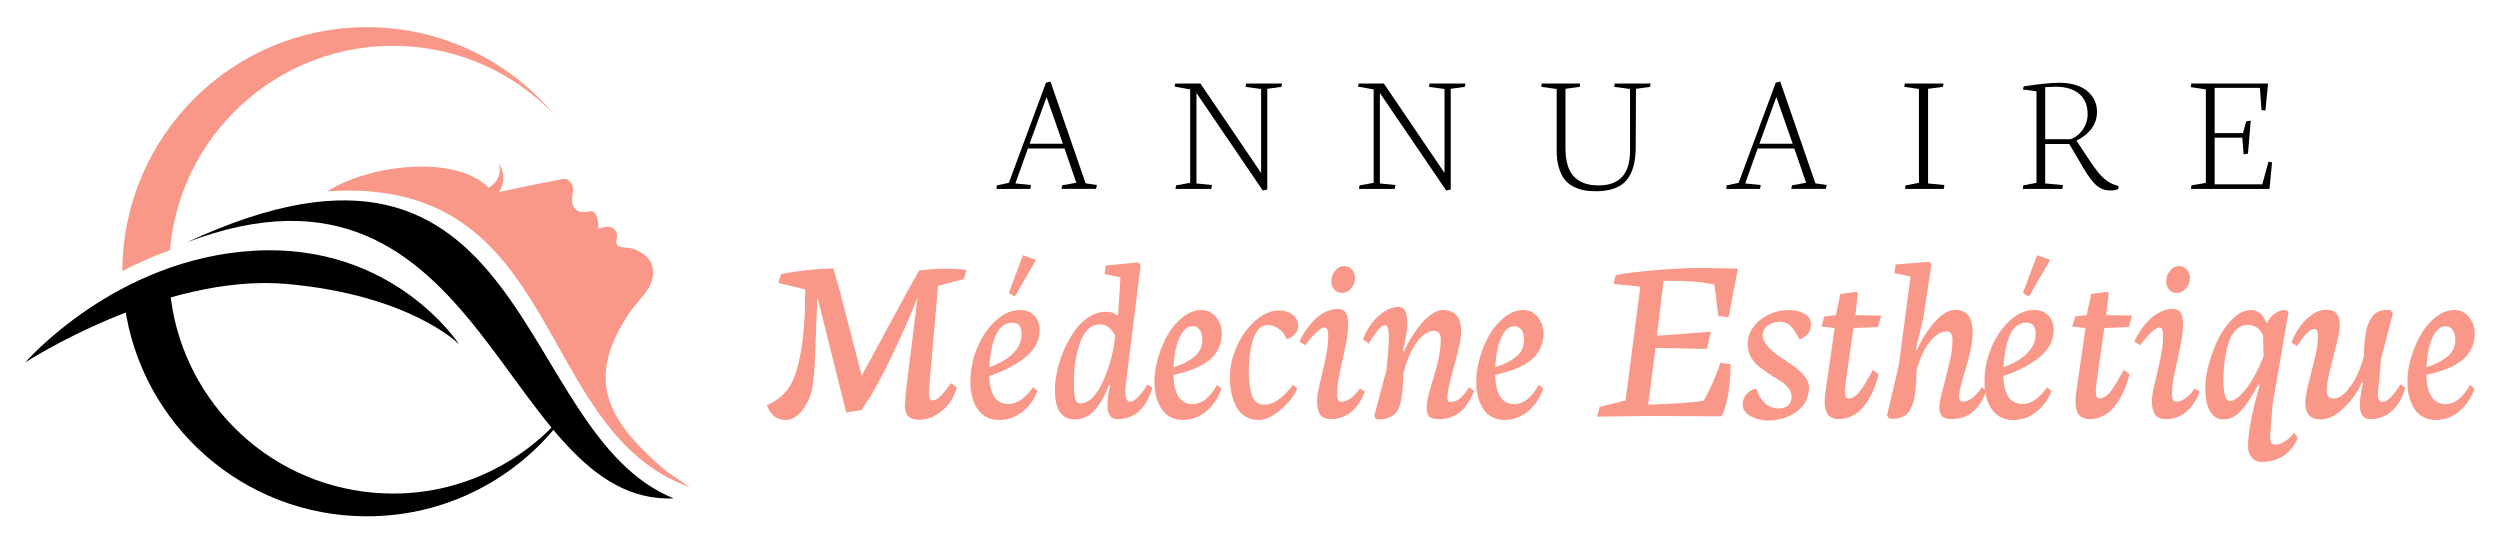 <?xml version="1.0" encoding="utf-8"?>
<!-- Generator: Adobe Illustrator 16.0.0, SVG Export Plug-In . SVG Version: 6.00 Build 0)  -->
<!DOCTYPE svg PUBLIC "-//W3C//DTD SVG 1.1//EN" "http://www.w3.org/Graphics/SVG/1.1/DTD/svg11.dtd">
<svg version="1.1" id="Calque_1" xmlns="http://www.w3.org/2000/svg" xmlns:xlink="http://www.w3.org/1999/xlink" x="0px" y="0px"
	 width="230px" height="50px" viewBox="0 0 230 50" enable-background="new 0 0 230 50" xml:space="preserve">
<g>
	<g>
		<g>
			<g>
				<path d="M91.67,17.383l0.04-0.327l1.106-0.235l3.414-9.212L96.643,7.5l3.234,9.368l1.028,0.149l-0.062,0.359h-3.187l0.069-0.329
					l1.294-0.233l-1.083-3.158H94.57l-1.155,3.22l1.435,0.147l-0.069,0.359H91.67z M94.726,13.221h3.062l-1.504-4.295L94.726,13.221
					z"/>
				<path d="M108.056,7.968l0.063-0.281h2.323l5.58,8.224V8.187l-1.428-0.195l0.05-0.305h3.304l-0.063,0.305L116.59,8.17v9.267
					l-0.418,0.086l-6.099-8.97v8.324l1.434,0.147l-0.075,0.359h-3.281l0.043-0.327l1.302-0.235V8.225L108.056,7.968z"/>
				<path d="M124.933,7.968l0.063-0.281h2.321l5.579,8.224V8.187l-1.426-0.195l0.049-0.305h3.307l-0.063,0.305l-1.296,0.179v9.267
					l-0.418,0.086l-6.1-8.97v8.324l1.435,0.147l-0.075,0.359h-3.281l0.044-0.327l1.305-0.235V8.225L124.933,7.968z"/>
				<path d="M141.802,7.991l0.031-0.305h3.535l-0.032,0.305l-1.313,0.179v5.433c0,0.638,0.071,1.187,0.216,1.644
					c0.145,0.458,0.36,0.815,0.639,1.073c0.277,0.256,0.592,0.443,0.954,0.562c0.355,0.115,0.771,0.174,1.244,0.174
					c1.922,0,2.887-1.058,2.887-3.172V8.187l-1.452-0.195l0.038-0.305h3.313l-0.063,0.305l-1.288,0.179l-0.025,5.395
					c-0.004,1.371-0.298,2.384-0.872,3.043c-0.57,0.657-1.506,0.986-2.789,0.986c-0.41,0-0.783-0.031-1.113-0.094
					c-0.333-0.063-0.654-0.176-0.974-0.343c-0.322-0.167-0.59-0.387-0.804-0.66c-0.214-0.271-0.389-0.633-0.521-1.079
					s-0.2-0.966-0.2-1.558V8.187L141.802,7.991z"/>
				<path d="M158.812,17.383l0.038-0.327l1.105-0.235l3.413-9.212l0.414-0.108l3.235,9.368l1.028,0.149l-0.063,0.359h-3.186
					l0.069-0.329l1.296-0.233l-1.086-3.158h-3.37l-1.148,3.22l1.434,0.147l-0.072,0.359H158.812z M161.865,13.221h3.062
					l-1.504-4.295L161.865,13.221z"/>
				<path d="M175.194,7.991l0.046-0.305h3.563l-0.055,0.305l-1.365,0.179v8.707l1.504,0.147l-0.069,0.359h-3.548l0.042-0.327
					l1.23-0.235V8.187L175.194,7.991z"/>
				<path d="M186.083,17.383l0.058-0.327l1.216-0.235V8.396l-1.247-0.164l0.069-0.281c1.388-0.223,2.492-0.335,3.314-0.335
					c0.637,0,1.211,0.096,1.716,0.289c0.507,0.191,0.919,0.495,1.237,0.907c0.314,0.415,0.477,0.906,0.477,1.478
					c0,1.123-0.629,2.006-1.883,2.65v0.008l1.273,1.918c0.254,0.379,0.49,0.703,0.704,0.972c0.217,0.265,0.414,0.475,0.601,0.625
					c0.184,0.151,0.347,0.265,0.481,0.34c0.135,0.077,0.281,0.138,0.445,0.19l0.374,0.127l-0.051,0.288
					c-0.221,0.077-0.464,0.116-0.724,0.116c-0.483,0-0.9-0.152-1.253-0.454c-0.355-0.305-0.745-0.817-1.172-1.539l-1.345-2.285
					h-2.216v3.632l1.645,0.147l-0.077,0.359H186.083z M188.159,12.809h2.313c0.455-0.146,0.831-0.438,1.136-0.878
					c0.306-0.438,0.454-0.915,0.454-1.429c0-0.821-0.261-1.448-0.786-1.878c-0.523-0.432-1.249-0.647-2.175-0.647l-0.942,0.04
					V12.809z"/>
				<path d="M201.544,8.015l0.052-0.329h7.064l-0.241,2.486l-0.36-0.046l-0.146-2.042h-4.165v4.162h2.612l0.288-1.084l0.42-0.062
					l-0.253,3.032l-0.4,0.07l-0.124-1.536h-2.543v4.295h4.381l0.576-2.096l0.325,0.078l-0.236,2.439h-7.229l0.049-0.327l1.325-0.235
					V8.225L201.544,8.015z"/>
			</g>
		</g>
		<g>
			<path fill="#F99889" d="M85.471,36.275c0,0.379,0.115,0.566,0.348,0.566c0.007,0,0.087-0.021,0.24-0.063
				c0.138-0.035,0.321-0.178,0.545-0.416c0.225-0.24,0.525-0.605,0.895-1.104l0.523,0.381c-0.283,1.084-0.908,1.928-1.876,2.521
				c-0.495,0.299-0.993,0.449-1.493,0.457c-0.509,0.01-0.872-0.096-1.091-0.316c-0.21-0.211-0.316-0.531-0.316-0.969
				c0-0.072,0.007-0.125,0.022-0.156v-0.117c0.021-0.57,0.104-1.4,0.25-2.496l0.895-7.152c-0.831,2.02-1.647,3.863-2.455,5.525
				c-0.763,1.578-1.438,2.834-2.028,3.775c-0.013,0.012-0.054,0.07-0.114,0.162c-0.063,0.092-0.108,0.158-0.136,0.195l-0.438,0.668
				l-1.394,0.207L75.22,27.412h-0.033l-0.207,5.59c-0.06,1.266-0.144,2.176-0.251,2.729c-0.123,0.605-0.36,1.178-0.708,1.721
				c-0.508,0.779-1.099,1.178-1.768,1.189c-0.296,0-0.569-0.068-0.818-0.207c-0.239-0.137-0.439-0.33-0.6-0.578
				c-0.13-0.205-0.222-0.393-0.272-0.578c0.83-0.369,1.477-0.873,1.942-1.514c0.851-1.205,1.364-3.502,1.538-6.881
				c0.015-0.479,0.027-1.23,0.042-2.256l-2.476-0.594l0.251-0.826c1.693-0.318,3.297-0.49,4.811-0.514l0.599,2.107l2.006,7.764
				l4.286-7.91l1.013-1.777c0.075-0.012,0.397-0.045,0.971-0.094c0.517-0.047,1.048-0.066,1.593-0.066
				c0.575,0,1.168,0.037,1.778,0.107l-0.25,0.854l-2.368,0.619l-0.773,8.879c-0.021,0.377-0.033,0.594-0.033,0.654v0.215
				C85.477,36.09,85.471,36.168,85.471,36.275z"/>
			<path fill="#F99889" d="M95.165,29.043c0.321,0.342,0.481,0.789,0.481,1.346c0,1.043-0.54,1.951-1.615,2.713
				c-0.886,0.635-1.893,1.127-3.02,1.484c0.043,1.723,0.635,2.582,1.777,2.582c0.408,0,0.811-0.143,1.211-0.438
				c0.378-0.275,0.723-0.646,1.036-1.107l0.403,0.348c-0.247,0.719-0.694,1.348-1.341,1.885c-0.632,0.527-1.363,0.785-2.192,0.785
				c-0.814,0-1.457-0.314-1.929-0.947c-0.467-0.627-0.699-1.486-0.699-2.584c0-1.09,0.211-2.137,0.633-3.133
				c0.436-1.02,1.003-1.846,1.701-2.486c0.713-0.643,1.451-0.969,2.213-0.969C94.391,28.521,94.838,28.695,95.165,29.043z
				 M93.987,30.693c0-0.334-0.072-0.59-0.218-0.762c-0.145-0.17-0.364-0.25-0.654-0.244c-1.222,0-1.918,1.367-2.094,4.1
				C92.999,33.057,93.987,32.025,93.987,30.693z M95.317,23.908l-1.951,3.381l-0.556-0.338l1.296-3.465L95.317,23.908z"/>
			<path fill="#F99889" d="M104.937,24.396l-1.341,10.813c-0.146,1.168-0.018,1.752,0.38,1.752c0.234,0,0.516-0.188,0.847-0.566
				c0.33-0.379,0.583-0.725,0.757-1.035l0.438,0.305c-0.568,1.936-1.644,2.9-3.228,2.9c-0.291,0-0.513-0.105-0.666-0.318
				c-0.152-0.219-0.233-0.494-0.239-0.832c-0.008-0.34,0.012-0.666,0.058-0.994c0.048-0.318,0.119-0.633,0.214-0.938l-0.143-0.049
				c-0.145,0.402-0.307,0.771-0.485,1.109c-0.178,0.34-0.394,0.668-0.649,0.998c-0.255,0.326-0.552,0.582-0.893,0.77
				c-0.342,0.184-0.71,0.279-1.103,0.279c-1.22,0-1.831-0.914-1.831-2.74c0-0.555,0.073-1.15,0.218-1.793
				c0.146-0.645,0.358-1.279,0.637-1.914c0.28-0.633,0.604-1.205,0.971-1.721c0.367-0.521,0.799-0.938,1.292-1.256
				c0.494-0.318,1.002-0.48,1.527-0.48c0.567,0,0.905,0.111,1.014,0.34l0.152-0.049l0.219-3.455l-1.461-0.307l0.109-0.793
				l2.997-0.283L104.937,24.396z M99.396,37.115c0.945,0,1.789-1.049,2.53-3.154c0.342-0.971,0.568-1.99,0.677-3.051
				c-0.335-0.707-0.815-1.059-1.438-1.059c-0.431,0-0.807,0.174-1.13,0.521c-0.323,0.354-0.571,0.803-0.742,1.352
				c-0.171,0.547-0.295,1.096-0.376,1.645c-0.08,0.549-0.12,1.088-0.12,1.609c0,0.383,0.004,0.676,0.012,0.871
				c0.006,0.195,0.028,0.41,0.064,0.637c0.038,0.232,0.099,0.395,0.186,0.484C99.146,37.066,99.258,37.115,99.396,37.115z"/>
			<path fill="#F99889" d="M107.957,34.488c0.045,1.793,0.632,2.689,1.768,2.689c0.843,0,1.591-0.59,2.246-1.777l0.403,0.354
				c-0.116,0.369-0.284,0.725-0.503,1.063c-0.217,0.34-0.474,0.646-0.774,0.922c-0.296,0.275-0.642,0.494-1.037,0.658
				c-0.393,0.164-0.797,0.244-1.22,0.244c-0.444,0-0.836-0.092-1.178-0.277c-0.342-0.184-0.616-0.441-0.823-0.77
				c-0.207-0.326-0.363-0.699-0.469-1.115c-0.107-0.418-0.159-0.877-0.159-1.369c0-0.729,0.117-1.48,0.351-2.256
				c0.231-0.781,0.537-1.49,0.915-2.127c0.377-0.641,0.839-1.172,1.384-1.584c0.546-0.414,1.107-0.621,1.681-0.621
				c0.523,0,0.965,0.213,1.325,0.645c0.36,0.426,0.54,0.93,0.54,1.504c0,0.451-0.08,0.863-0.234,1.236
				c-0.156,0.375-0.364,0.693-0.627,0.959c-0.263,0.268-0.589,0.508-0.981,0.721c-0.392,0.219-0.798,0.393-1.21,0.527
				C108.939,34.244,108.473,34.369,107.957,34.488z M109.713,30.018c-0.459,0-0.845,0.322-1.167,0.973
				c-0.32,0.65-0.515,1.586-0.59,2.797c0.363-0.113,0.69-0.242,0.976-0.379c0.287-0.139,0.566-0.307,0.833-0.506
				c0.271-0.189,0.479-0.43,0.629-0.713c0.149-0.279,0.223-0.586,0.223-0.922c0-0.359-0.075-0.662-0.227-0.898
				C110.238,30.133,110.013,30.018,109.713,30.018z"/>
			<path fill="#F99889" d="M118.362,31.191c-0.117-0.359-0.345-0.666-0.688-0.922c-0.34-0.248-0.688-0.375-1.037-0.375
				c-0.326,0-0.612,0.135-0.853,0.404c-0.239,0.27-0.419,0.623-0.544,1.063c-0.124,0.441-0.213,0.883-0.265,1.326
				c-0.055,0.443-0.083,0.891-0.083,1.34c0,0.48,0.018,0.9,0.054,1.256c0.037,0.354,0.106,0.688,0.202,0.996
				c0.097,0.311,0.241,0.547,0.43,0.711c0.191,0.166,0.424,0.244,0.699,0.244c0.51,0,1.012-0.201,1.51-0.607
				c0.496-0.4,0.886-0.816,1.161-1.234l0.394,0.348c-0.219,0.609-0.707,1.25-1.469,1.908c-0.759,0.662-1.436,0.992-2.032,0.992
				c-0.473,0-0.886-0.104-1.237-0.311c-0.354-0.207-0.634-0.492-0.84-0.863c-0.206-0.373-0.36-0.789-0.462-1.258
				c-0.103-0.467-0.154-0.975-0.154-1.527c0-0.941,0.216-1.893,0.649-2.846c0.433-0.953,1.002-1.736,1.71-2.352
				c0.709-0.613,1.427-0.92,2.156-0.92c0.516,0,0.94,0.135,1.277,0.402c0.332,0.271,0.5,0.621,0.5,1.059
				c0,0.266-0.118,0.512-0.352,0.748C118.859,31.01,118.617,31.15,118.362,31.191z"/>
			<path fill="#F99889" d="M123.017,36.266c0,0.463,0.12,0.695,0.359,0.695c0.322,0,0.646-0.131,0.972-0.389
				c0.326-0.264,0.579-0.543,0.753-0.842l0.459,0.314c-0.654,1.672-1.701,2.512-3.143,2.512c-0.465,0-0.79-0.152-0.976-0.441
				c-0.186-0.297-0.277-0.707-0.277-1.229c0-0.365,0.088-0.904,0.261-1.611c0.174-0.715,0.35-1.471,0.517-2.277
				c0.176-0.801,0.257-1.494,0.257-2.064c0-0.533-0.107-0.803-0.326-0.809c-0.363,0-0.963,0.549-1.798,1.645l-0.525-0.348
				c0.142-0.328,0.321-0.656,0.547-0.99c0.225-0.336,0.488-0.656,0.784-0.965s0.644-0.563,1.033-0.752
				c0.387-0.195,0.777-0.293,1.171-0.293c0.355,0,0.604,0.125,0.743,0.367c0.137,0.242,0.206,0.596,0.206,1.063
				c0,0.57-0.085,1.236-0.251,2.014c-0.168,0.775-0.339,1.553-0.509,2.344C123.103,35,123.017,35.686,123.017,36.266z
				 M124.386,24.801c0.185,0.223,0.277,0.494,0.277,0.818c0,0.33-0.117,0.635-0.356,0.914c-0.24,0.277-0.516,0.418-0.831,0.418
				c-0.306,0-0.547-0.102-0.727-0.307c-0.177-0.203-0.267-0.459-0.267-0.775c0-0.355,0.118-0.674,0.352-0.963
				c0.231-0.287,0.507-0.43,0.828-0.43C123.962,24.477,124.203,24.586,124.386,24.801z"/>
			<path fill="#F99889" d="M129.113,34.334c-0.021,0.623-0.046,1.113-0.069,1.457c-0.024,0.346-0.086,0.734-0.181,1.176
				s-0.228,0.764-0.397,0.973c-0.173,0.207-0.414,0.377-0.732,0.506c-0.314,0.129-0.697,0.172-1.149,0.119l-0.154-0.295l1.112-4.197
				c0.077-0.656,0.124-1.156,0.154-1.518c0.029-0.354,0.052-0.771,0.071-1.244c0.017-0.477-0.002-0.83-0.059-1.049
				c-0.062-0.225-0.157-0.334-0.294-0.334c-0.198,0-0.446,0.195-0.749,0.582c-0.304,0.393-0.549,0.758-0.747,1.111l-0.521-0.414
				c0.164-0.455,0.399-0.898,0.7-1.326c0.303-0.436,0.685-0.814,1.152-1.148c0.465-0.326,0.938-0.492,1.418-0.492
				c0.213,0,0.378,0.072,0.504,0.215c0.129,0.145,0.208,0.344,0.247,0.598c0.037,0.25,0.052,0.518,0.05,0.799
				c-0.004,0.281-0.033,0.586-0.089,0.902c-0.052,0.324-0.106,0.604-0.154,0.844c-0.056,0.238-0.105,0.467-0.167,0.676l0.12,0.066
				c0.124-0.328,0.31-0.703,0.558-1.119c0.246-0.416,0.529-0.83,0.853-1.242c0.316-0.41,0.667-0.754,1.055-1.039
				c0.387-0.279,0.74-0.418,1.07-0.418c0.593,0,1.028,0.17,1.302,0.512s0.41,0.844,0.41,1.496c0,0.434-0.104,1.061-0.314,1.877
				c-0.213,0.813-0.427,1.617-0.637,2.41c-0.21,0.801-0.314,1.391-0.314,1.773c0,0.264,0.081,0.396,0.249,0.396
				c0.371,0,0.706-0.139,1-0.414c0.294-0.277,0.538-0.596,0.736-0.949l0.469,0.324c-0.642,1.746-1.724,2.617-3.239,2.617
				c-0.423,0-0.715-0.078-0.879-0.238c-0.164-0.162-0.246-0.441-0.246-0.842c0-0.307,0.067-0.723,0.202-1.246
				c0.137-0.531,0.283-1.045,0.448-1.543c0.164-0.504,0.311-1.074,0.445-1.711c0.135-0.643,0.202-1.215,0.202-1.717
				c0-0.553-0.206-0.828-0.62-0.828c-0.524,0-1.044,0.34-1.558,1.016C129.862,32.133,129.441,33.092,129.113,34.334z"/>
			<path fill="#F99889" d="M137.555,34.488c0.045,1.793,0.632,2.689,1.765,2.689c0.846,0,1.595-0.59,2.249-1.777l0.403,0.354
				c-0.118,0.369-0.287,0.725-0.503,1.063c-0.216,0.34-0.478,0.646-0.776,0.922c-0.293,0.275-0.638,0.494-1.034,0.658
				c-0.391,0.164-0.797,0.244-1.223,0.244c-0.443,0-0.834-0.092-1.175-0.277c-0.343-0.184-0.616-0.441-0.824-0.77
				c-0.206-0.326-0.364-0.699-0.47-1.115c-0.104-0.418-0.157-0.877-0.157-1.369c0-0.729,0.116-1.48,0.352-2.256
				c0.231-0.781,0.533-1.49,0.913-2.127c0.378-0.641,0.841-1.172,1.386-1.584c0.544-0.414,1.104-0.621,1.678-0.621
				c0.526,0,0.965,0.213,1.327,0.645c0.356,0.426,0.541,0.93,0.541,1.504c0,0.451-0.083,0.863-0.235,1.236
				c-0.159,0.375-0.367,0.693-0.628,0.959c-0.262,0.268-0.591,0.508-0.981,0.721c-0.394,0.219-0.797,0.393-1.212,0.527
				C138.535,34.244,138.073,34.369,137.555,34.488z M139.312,30.018c-0.459,0-0.85,0.322-1.167,0.973
				c-0.323,0.65-0.515,1.586-0.59,2.797c0.362-0.113,0.69-0.242,0.977-0.379c0.286-0.139,0.566-0.307,0.833-0.506
				c0.269-0.189,0.479-0.43,0.629-0.713c0.146-0.279,0.22-0.586,0.22-0.922c0-0.359-0.075-0.662-0.224-0.898
				C139.832,30.133,139.61,30.018,139.312,30.018z"/>
			<path fill="#F99889" d="M158.374,38.303c-4.016-0.02-6.259-0.033-6.738-0.033l-4.711,0.064l0.248-0.902l2.381-0.59l1.357-10.469
				l-2.473-0.25l0.216-0.818c0.708-0.145,1.914-0.297,3.636-0.445c1.541-0.139,2.991-0.207,4.358-0.207l3.239,0.064l-0.868,4.482
				l-0.942-0.141l-0.347-2.869l-0.306-0.066c-1.056-0.209-2.395-0.305-4.025-0.281h-0.356l-0.603,5.045l4.961-0.371l-0.366,1.584
				l-4.728-0.1l-0.672,5.234l2.366-0.107c1.402-0.082,2.315-0.168,2.735-0.264c0.234-0.373,0.521-0.953,0.873-1.744
				c0.302-0.697,0.524-1.275,0.656-1.736l0.943,0.123v0.066c0,0.959-0.073,1.875-0.224,2.746
				C158.824,37.211,158.62,37.875,158.374,38.303z"/>
			<path fill="#F99889" d="M160.781,31.652c0-0.563,0.18-1.084,0.537-1.568c0.353-0.492,0.824-0.873,1.406-1.148
				c0.58-0.275,1.198-0.414,1.853-0.414c0.554,0,1.031,0.113,1.435,0.344c0.404,0.23,0.605,0.555,0.605,0.986
				c0,0.629-0.349,1.094-1.05,1.385c-0.245-0.494-0.504-0.893-0.777-1.186c-0.269-0.301-0.607-0.447-1.008-0.447
				c-0.455,0-0.841,0.115-1.149,0.352c-0.313,0.236-0.463,0.523-0.463,0.865s0.145,0.682,0.441,1.021
				c0.295,0.338,0.652,0.648,1.072,0.936c0.423,0.283,0.844,0.566,1.264,0.855c0.423,0.285,0.779,0.605,1.064,0.969
				c0.289,0.359,0.43,0.725,0.424,1.096c-0.024,0.898-0.406,1.627-1.153,2.17c-0.747,0.545-1.628,0.818-2.643,0.818
				c-0.568,0-1.094-0.135-1.585-0.402c-0.485-0.27-0.729-0.623-0.729-1.057c0-0.379,0.122-0.707,0.369-0.984
				c0.241-0.275,0.534-0.438,0.887-0.479c0.157,0.516,0.412,0.949,0.757,1.293c0.345,0.346,0.785,0.518,1.312,0.518
				c0.367,0,0.65-0.096,0.863-0.283c0.213-0.191,0.318-0.473,0.318-0.85c-0.019-0.275-0.127-0.541-0.335-0.787
				c-0.206-0.248-0.459-0.461-0.757-0.639c-0.3-0.178-0.618-0.381-0.963-0.611c-0.348-0.229-0.668-0.455-0.962-0.688
				c-0.294-0.23-0.538-0.521-0.736-0.885C160.88,32.477,160.781,32.08,160.781,31.652z"/>
			<path fill="#F99889" d="M170.052,36.656c0.098,0,0.189-0.012,0.284-0.043c0.098-0.029,0.185-0.074,0.277-0.141
				c0.094-0.064,0.175-0.131,0.251-0.197c0.077-0.066,0.161-0.162,0.255-0.289c0.085-0.127,0.165-0.232,0.23-0.322
				c0.067-0.088,0.149-0.213,0.249-0.381c0.096-0.168,0.172-0.299,0.227-0.396c0.055-0.088,0.137-0.238,0.243-0.43
				c0.112-0.199,0.189-0.342,0.24-0.438l0.534,0.412c-0.107,0.414-0.231,0.803-0.368,1.168c-0.139,0.365-0.317,0.734-0.533,1.109
				c-0.22,0.371-0.457,0.691-0.712,0.951c-0.254,0.262-0.555,0.477-0.904,0.643c-0.352,0.166-0.724,0.254-1.122,0.254
				c-0.27,0-0.497-0.047-0.682-0.133c-0.188-0.09-0.327-0.211-0.417-0.375c-0.088-0.164-0.155-0.348-0.193-0.559
				c-0.039-0.205-0.056-0.445-0.037-0.719c0.012-0.271,0.037-0.541,0.075-0.811c0.035-0.27,0.077-0.568,0.131-0.896
				c0.041-0.275,0.075-0.484,0.099-0.623l0.609-4.26l-1.222-0.146l0.273-0.926l1.058-0.117l0.414-1.941l1.493-0.207l0.12,0.141
				l-0.229,2.008l2.365,0.041l-0.281,1.059l-2.26,0.09l-0.555,3.846c-0.162,1.084-0.237,1.754-0.231,2.008
				C169.743,36.449,169.848,36.656,170.052,36.656z"/>
			<path fill="#F99889" d="M175.769,25.438l-1.482-0.307l0.106-0.801l3.129-0.248l0.175,0.23l-0.761,4.994l-0.688,2.846l0.133,0.031
				c0.424-0.988,0.967-1.848,1.62-2.576c0.657-0.734,1.271-1.096,1.845-1.096c0.596,0,1.019,0.18,1.264,0.547
				c0.249,0.359,0.373,0.869,0.373,1.521c0,0.461-0.067,1.006-0.195,1.633c-0.133,0.629-0.278,1.193-0.434,1.689
				c-0.156,0.498-0.299,0.996-0.43,1.484c-0.132,0.488-0.194,0.85-0.194,1.072c0,0.336,0.115,0.502,0.347,0.502
				c0.321,0,0.646-0.141,0.976-0.43c0.333-0.287,0.584-0.592,0.757-0.908l0.45,0.314c-0.153,0.4-0.319,0.746-0.496,1.041
				c-0.18,0.295-0.398,0.566-0.649,0.818c-0.255,0.252-0.562,0.438-0.922,0.566c-0.359,0.129-0.766,0.193-1.215,0.193
				c-0.394,0-0.667-0.094-0.825-0.281c-0.152-0.184-0.233-0.449-0.233-0.791c0-0.324,0.1-0.865,0.299-1.613
				c0.2-0.748,0.402-1.545,0.605-2.393c0.204-0.85,0.308-1.549,0.308-2.113c0-0.311-0.045-0.531-0.129-0.666
				c-0.082-0.135-0.21-0.203-0.385-0.203c-0.423,0-0.826,0.186-1.211,0.561c-0.386,0.373-0.704,0.82-0.962,1.342
				c-0.252,0.521-0.458,1.084-0.62,1.695c-0.012,0.461-0.029,0.826-0.042,1.107c-0.015,0.281-0.044,0.6-0.091,0.967
				c-0.041,0.359-0.101,0.652-0.172,0.869c-0.073,0.223-0.173,0.441-0.295,0.672c-0.123,0.23-0.273,0.402-0.447,0.514
				c-0.173,0.111-0.388,0.199-0.637,0.256c-0.251,0.057-0.541,0.068-0.867,0.031l-0.164-0.293l1.089-4.645L175.769,25.438z"/>
			<path fill="#F99889" d="M188.463,29.043c0.316,0.342,0.479,0.789,0.479,1.346c0,1.043-0.539,1.951-1.616,2.713
				c-0.887,0.635-1.895,1.127-3.021,1.484c0.046,1.723,0.64,2.582,1.778,2.582c0.406,0,0.813-0.143,1.21-0.438
				c0.378-0.275,0.726-0.646,1.037-1.107l0.406,0.348c-0.251,0.719-0.696,1.348-1.345,1.885c-0.633,0.527-1.362,0.785-2.19,0.785
				c-0.814,0-1.461-0.314-1.931-0.947c-0.465-0.627-0.698-1.486-0.698-2.584c0-1.09,0.21-2.137,0.633-3.133
				c0.435-1.02,1.003-1.846,1.698-2.486c0.716-0.643,1.451-0.969,2.217-0.969C187.687,28.521,188.132,28.695,188.463,29.043z
				 M187.285,30.693c0-0.334-0.076-0.59-0.219-0.762c-0.147-0.17-0.364-0.25-0.654-0.244c-1.223,0-1.921,1.367-2.095,4.1
				C186.294,33.057,187.285,32.025,187.285,30.693z M188.616,23.908l-1.954,3.381l-0.555-0.338l1.298-3.465L188.616,23.908z"/>
			<path fill="#F99889" d="M193.129,36.656c0.095,0,0.189-0.012,0.282-0.043c0.097-0.029,0.187-0.074,0.28-0.141
				c0.09-0.064,0.174-0.131,0.249-0.197c0.078-0.066,0.163-0.162,0.253-0.289c0.088-0.127,0.168-0.232,0.233-0.322
				c0.064-0.088,0.146-0.213,0.246-0.381c0.099-0.168,0.172-0.299,0.227-0.396c0.058-0.088,0.137-0.238,0.247-0.43
				c0.108-0.199,0.188-0.342,0.239-0.438l0.534,0.412c-0.107,0.414-0.233,0.803-0.37,1.168c-0.139,0.365-0.315,0.734-0.534,1.109
				c-0.219,0.371-0.457,0.691-0.708,0.951c-0.255,0.262-0.559,0.477-0.905,0.643c-0.352,0.166-0.726,0.254-1.125,0.254
				c-0.27,0-0.494-0.047-0.682-0.133c-0.185-0.09-0.323-0.211-0.414-0.375c-0.088-0.164-0.155-0.348-0.196-0.559
				c-0.039-0.205-0.052-0.445-0.037-0.719c0.015-0.271,0.037-0.541,0.078-0.811c0.036-0.27,0.077-0.568,0.128-0.896
				c0.045-0.275,0.078-0.484,0.099-0.623l0.612-4.26l-1.225-0.146l0.273-0.926l1.059-0.117l0.414-1.941l1.495-0.207l0.12,0.141
				l-0.231,2.008l2.368,0.041l-0.284,1.059l-2.257,0.09l-0.555,3.846c-0.162,1.084-0.237,1.754-0.231,2.008
				C192.817,36.449,192.925,36.656,193.129,36.656z"/>
			<path fill="#F99889" d="M199.822,36.266c0,0.463,0.123,0.695,0.363,0.695c0.318,0,0.646-0.131,0.969-0.389
				c0.328-0.264,0.578-0.543,0.753-0.842l0.461,0.314c-0.656,1.672-1.703,2.512-3.142,2.512c-0.468,0-0.794-0.152-0.979-0.441
				c-0.183-0.297-0.277-0.707-0.277-1.229c0-0.365,0.089-0.904,0.263-1.611c0.175-0.715,0.347-1.471,0.518-2.277
				c0.172-0.801,0.257-1.494,0.257-2.064c0-0.533-0.11-0.803-0.326-0.809c-0.366,0-0.966,0.549-1.801,1.645l-0.523-0.348
				c0.139-0.328,0.319-0.656,0.547-0.99c0.225-0.336,0.485-0.656,0.785-0.965c0.296-0.309,0.641-0.563,1.029-0.752
				c0.387-0.195,0.781-0.293,1.171-0.293c0.359,0,0.604,0.125,0.743,0.367c0.137,0.242,0.206,0.596,0.206,1.063
				c0,0.57-0.084,1.236-0.247,2.014c-0.169,0.775-0.339,1.553-0.51,2.344C199.912,35,199.822,35.686,199.822,36.266z
				 M201.194,24.801c0.186,0.223,0.277,0.494,0.277,0.818c0,0.33-0.119,0.635-0.359,0.914c-0.239,0.277-0.515,0.418-0.828,0.418
				c-0.305,0-0.547-0.102-0.726-0.307c-0.18-0.203-0.268-0.459-0.268-0.775c0-0.355,0.115-0.674,0.35-0.963
				c0.233-0.287,0.509-0.43,0.828-0.43C200.768,24.477,201.01,24.586,201.194,24.801z"/>
			<path fill="#F99889" d="M208.898,39.482c-0.054,0.582-0.052,0.965,0.006,1.15s0.19,0.279,0.408,0.279
				c0.33,0,0.655-0.121,0.988-0.363c0.331-0.238,0.583-0.494,0.757-0.76l0.347,0.529c-0.695,1.457-1.816,2.182-3.355,2.182
				c-0.373,0-0.672-0.141-0.894-0.43c-0.229-0.287-0.339-0.619-0.339-0.998c0-1.248,0.363-3.148,1.092-5.689h-0.142
				c-0.636,1.174-1.188,2.004-1.662,2.484c-0.473,0.479-0.984,0.723-1.537,0.723c-0.42,0-0.761-0.154-1.024-0.457
				c-0.26-0.297-0.435-0.656-0.521-1.066c-0.092-0.412-0.133-0.887-0.133-1.426c0-0.66,0.113-1.402,0.343-2.225
				c0.231-0.82,0.527-1.592,0.894-2.322c0.368-0.727,0.816-1.338,1.351-1.828c0.527-0.498,1.066-0.744,1.613-0.744
				c0.628,0,1.096,0.381,1.396,1.148h0.106c0.189-0.391,0.465-0.693,0.828-0.91c0.365-0.215,0.674-0.287,0.926-0.215l0.198,0.16
				l-1.462,8.473L208.898,39.482z M208.246,32.795l-0.049-1.961c-0.312-0.635-0.787-0.949-1.424-0.949
				c-0.359,0-0.675,0.125-0.95,0.367c-0.275,0.244-0.49,0.545-0.644,0.898s-0.277,0.779-0.376,1.264
				c-0.1,0.486-0.165,0.93-0.198,1.332c-0.032,0.4-0.05,0.813-0.059,1.232c0,0.516,0.047,0.963,0.137,1.344
				c0.09,0.387,0.241,0.574,0.454,0.574c0.389,0,0.87-0.35,1.442-1.055C207.153,35.145,207.706,34.127,208.246,32.795z"/>
			<path fill="#F99889" d="M217.48,32.777c0.006-0.438,0.026-0.83,0.046-1.172c0.027-0.342,0.074-0.689,0.137-1.049
				c0.065-0.361,0.16-0.666,0.282-0.912c0.118-0.244,0.265-0.471,0.437-0.668c0.181-0.191,0.4-0.326,0.67-0.398
				s0.574-0.086,0.917-0.033l0.173,0.307l-1.09,4.174l-0.189,2.184c-0.007,0.072-0.017,0.184-0.038,0.338
				c-0.015,0.15-0.025,0.27-0.036,0.357c-0.006,0.09-0.014,0.195-0.02,0.314c-0.012,0.125-0.002,0.227,0.01,0.301
				c0.012,0.076,0.038,0.156,0.071,0.23c0.031,0.076,0.079,0.133,0.149,0.166c0.073,0.033,0.153,0.045,0.251,0.045
				c0.232,0,0.509-0.184,0.83-0.559c0.327-0.373,0.578-0.723,0.757-1.043l0.447,0.305c-0.275,0.953-0.693,1.674-1.255,2.166
				c-0.565,0.492-1.218,0.734-1.962,0.734c-0.312,0-0.547-0.107-0.71-0.328c-0.156-0.215-0.241-0.514-0.243-0.879
				c-0.004-0.371,0.02-0.729,0.065-1.057c0.052-0.336,0.125-0.699,0.226-1.084l-0.123-0.023c-0.354,0.84-0.899,1.613-1.636,2.322
				c-0.731,0.715-1.45,1.074-2.158,1.074c-0.935,0-1.406-0.52-1.406-1.553c0-0.389,0.099-0.969,0.297-1.73
				c0.192-0.768,0.391-1.553,0.587-2.365c0.198-0.807,0.291-1.471,0.291-1.979c0-0.463-0.119-0.701-0.364-0.707
				c-0.343,0-0.868,0.529-1.563,1.59l-0.521-0.336c0.174-0.453,0.406-0.896,0.695-1.328c0.292-0.438,0.664-0.83,1.123-1.172
				c0.456-0.342,0.921-0.512,1.386-0.512c0.459,0,0.779,0.125,0.972,0.371c0.185,0.252,0.281,0.598,0.281,1.039
				c0,0.367-0.101,0.945-0.301,1.73c-0.197,0.785-0.398,1.588-0.603,2.4s-0.305,1.451-0.305,1.908c0,0.479,0.212,0.721,0.644,0.721
				c0.366,0,0.75-0.209,1.133-0.623c0.385-0.414,0.718-0.906,0.993-1.486C217.103,33.98,217.318,33.383,217.48,32.777z"/>
			<path fill="#F99889" d="M223.228,34.488c0.043,1.793,0.635,2.689,1.768,2.689c0.846,0,1.591-0.59,2.249-1.777l0.398,0.354
				c-0.113,0.369-0.282,0.725-0.498,1.063c-0.222,0.34-0.478,0.646-0.776,0.922s-0.644,0.494-1.034,0.658
				c-0.396,0.164-0.803,0.244-1.223,0.244c-0.443,0-0.834-0.092-1.175-0.277c-0.343-0.184-0.616-0.441-0.83-0.77
				c-0.206-0.326-0.358-0.699-0.464-1.115c-0.104-0.418-0.16-0.877-0.16-1.369c0-0.729,0.114-1.48,0.349-2.256
				c0.234-0.781,0.539-1.49,0.915-2.127c0.379-0.641,0.845-1.172,1.39-1.584c0.544-0.414,1.104-0.621,1.678-0.621
				c0.522,0,0.965,0.213,1.327,0.645c0.356,0.426,0.536,0.93,0.536,1.504c0,0.451-0.078,0.863-0.231,1.236
				c-0.158,0.375-0.366,0.693-0.63,0.959c-0.259,0.268-0.588,0.508-0.984,0.721c-0.388,0.219-0.794,0.393-1.206,0.527
				C224.211,34.244,223.743,34.369,223.228,34.488z M224.987,30.018c-0.462,0-0.85,0.322-1.173,0.973
				c-0.317,0.65-0.515,1.586-0.587,2.797c0.365-0.113,0.688-0.242,0.979-0.379c0.283-0.139,0.561-0.307,0.83-0.506
				c0.271-0.189,0.479-0.43,0.632-0.713c0.146-0.279,0.22-0.586,0.22-0.922c0-0.359-0.075-0.662-0.229-0.898
				C225.508,30.133,225.28,30.018,224.987,30.018z"/>
		</g>
	</g>
	<g>
		<path d="M61.985,45.854C47.117,39.859,49.087,7.441,17.2,22.291C44.758,11.833,46.109,46.502,61.985,45.854L61.985,45.854z"/>
		<path fill="#F99889" d="M30.125,17.602c3.69-2.394,11.717-3.483,14.85-0.315c0.846-0.604,1.151-1.215,0.936-2.25
			c0.504,0.783,0.549,1.863-0.018,2.628c0,0,5.958-1.269,6.138-1.206c0.171,0.045,0.756,0.325,0.693,1.089
			c-0.081,0.783-0.243,1.287,0.289,1.754c0.521,0.468,1.224,0.009,1.539,0.171c0.333,0.153,0.423,0.639,0.468,0.873
			c0.037,0.234,0.027,0.693,0.027,0.693s0.9-0.306,1.233-0.108c0.342,0.198,0.496,0.477,0.496,0.756
			c0,0.288-0.181,0.558,0.009,0.854c0.207,0.297,0.972,0.207,1.296,0.307c0.315,0.107,1.898,0.53,2.007,2.078
			c0.099,1.549-1.323,2.637-2.025,3.637c-4.375,6.327-2.25,10.126,3.257,14.805l2.16,1.466
			C48.926,39.643,51.985,16.108,30.125,17.602L30.125,17.602z"/>
		<path d="M51.605,38.419c-4.172,4.728-10.444,7.49-17.206,6.912c-10.106-0.863-17.892-8.891-18.764-18.665
			c-1.458,0.422-2.862,0.898-4.167,1.412C12.962,39.051,22.376,47.5,33.76,47.5c7.337,0,13.847-3.51,17.955-8.949L51.605,38.419z"/>
		<path fill="#F99889" d="M37.9,4.291c5.167,0.441,9.72,2.754,13.059,6.21C46.829,5.605,40.655,2.5,33.76,2.5
			c-12.411,0-22.473,10.044-22.5,22.437c1.333-0.701,2.791-1.358,4.375-1.916C16.615,11.707,26.579,3.328,37.9,4.291z"/>
		<path d="M42.238,31.678c0,0-6.011-9.342-18.845-8.613C10.567,23.794,2.323,33.343,2.323,33.343s12.663-8.233,24.075-7.218
			C37.811,27.151,42.238,31.678,42.238,31.678L42.238,31.678z"/>
	</g>
</g>
</svg>
